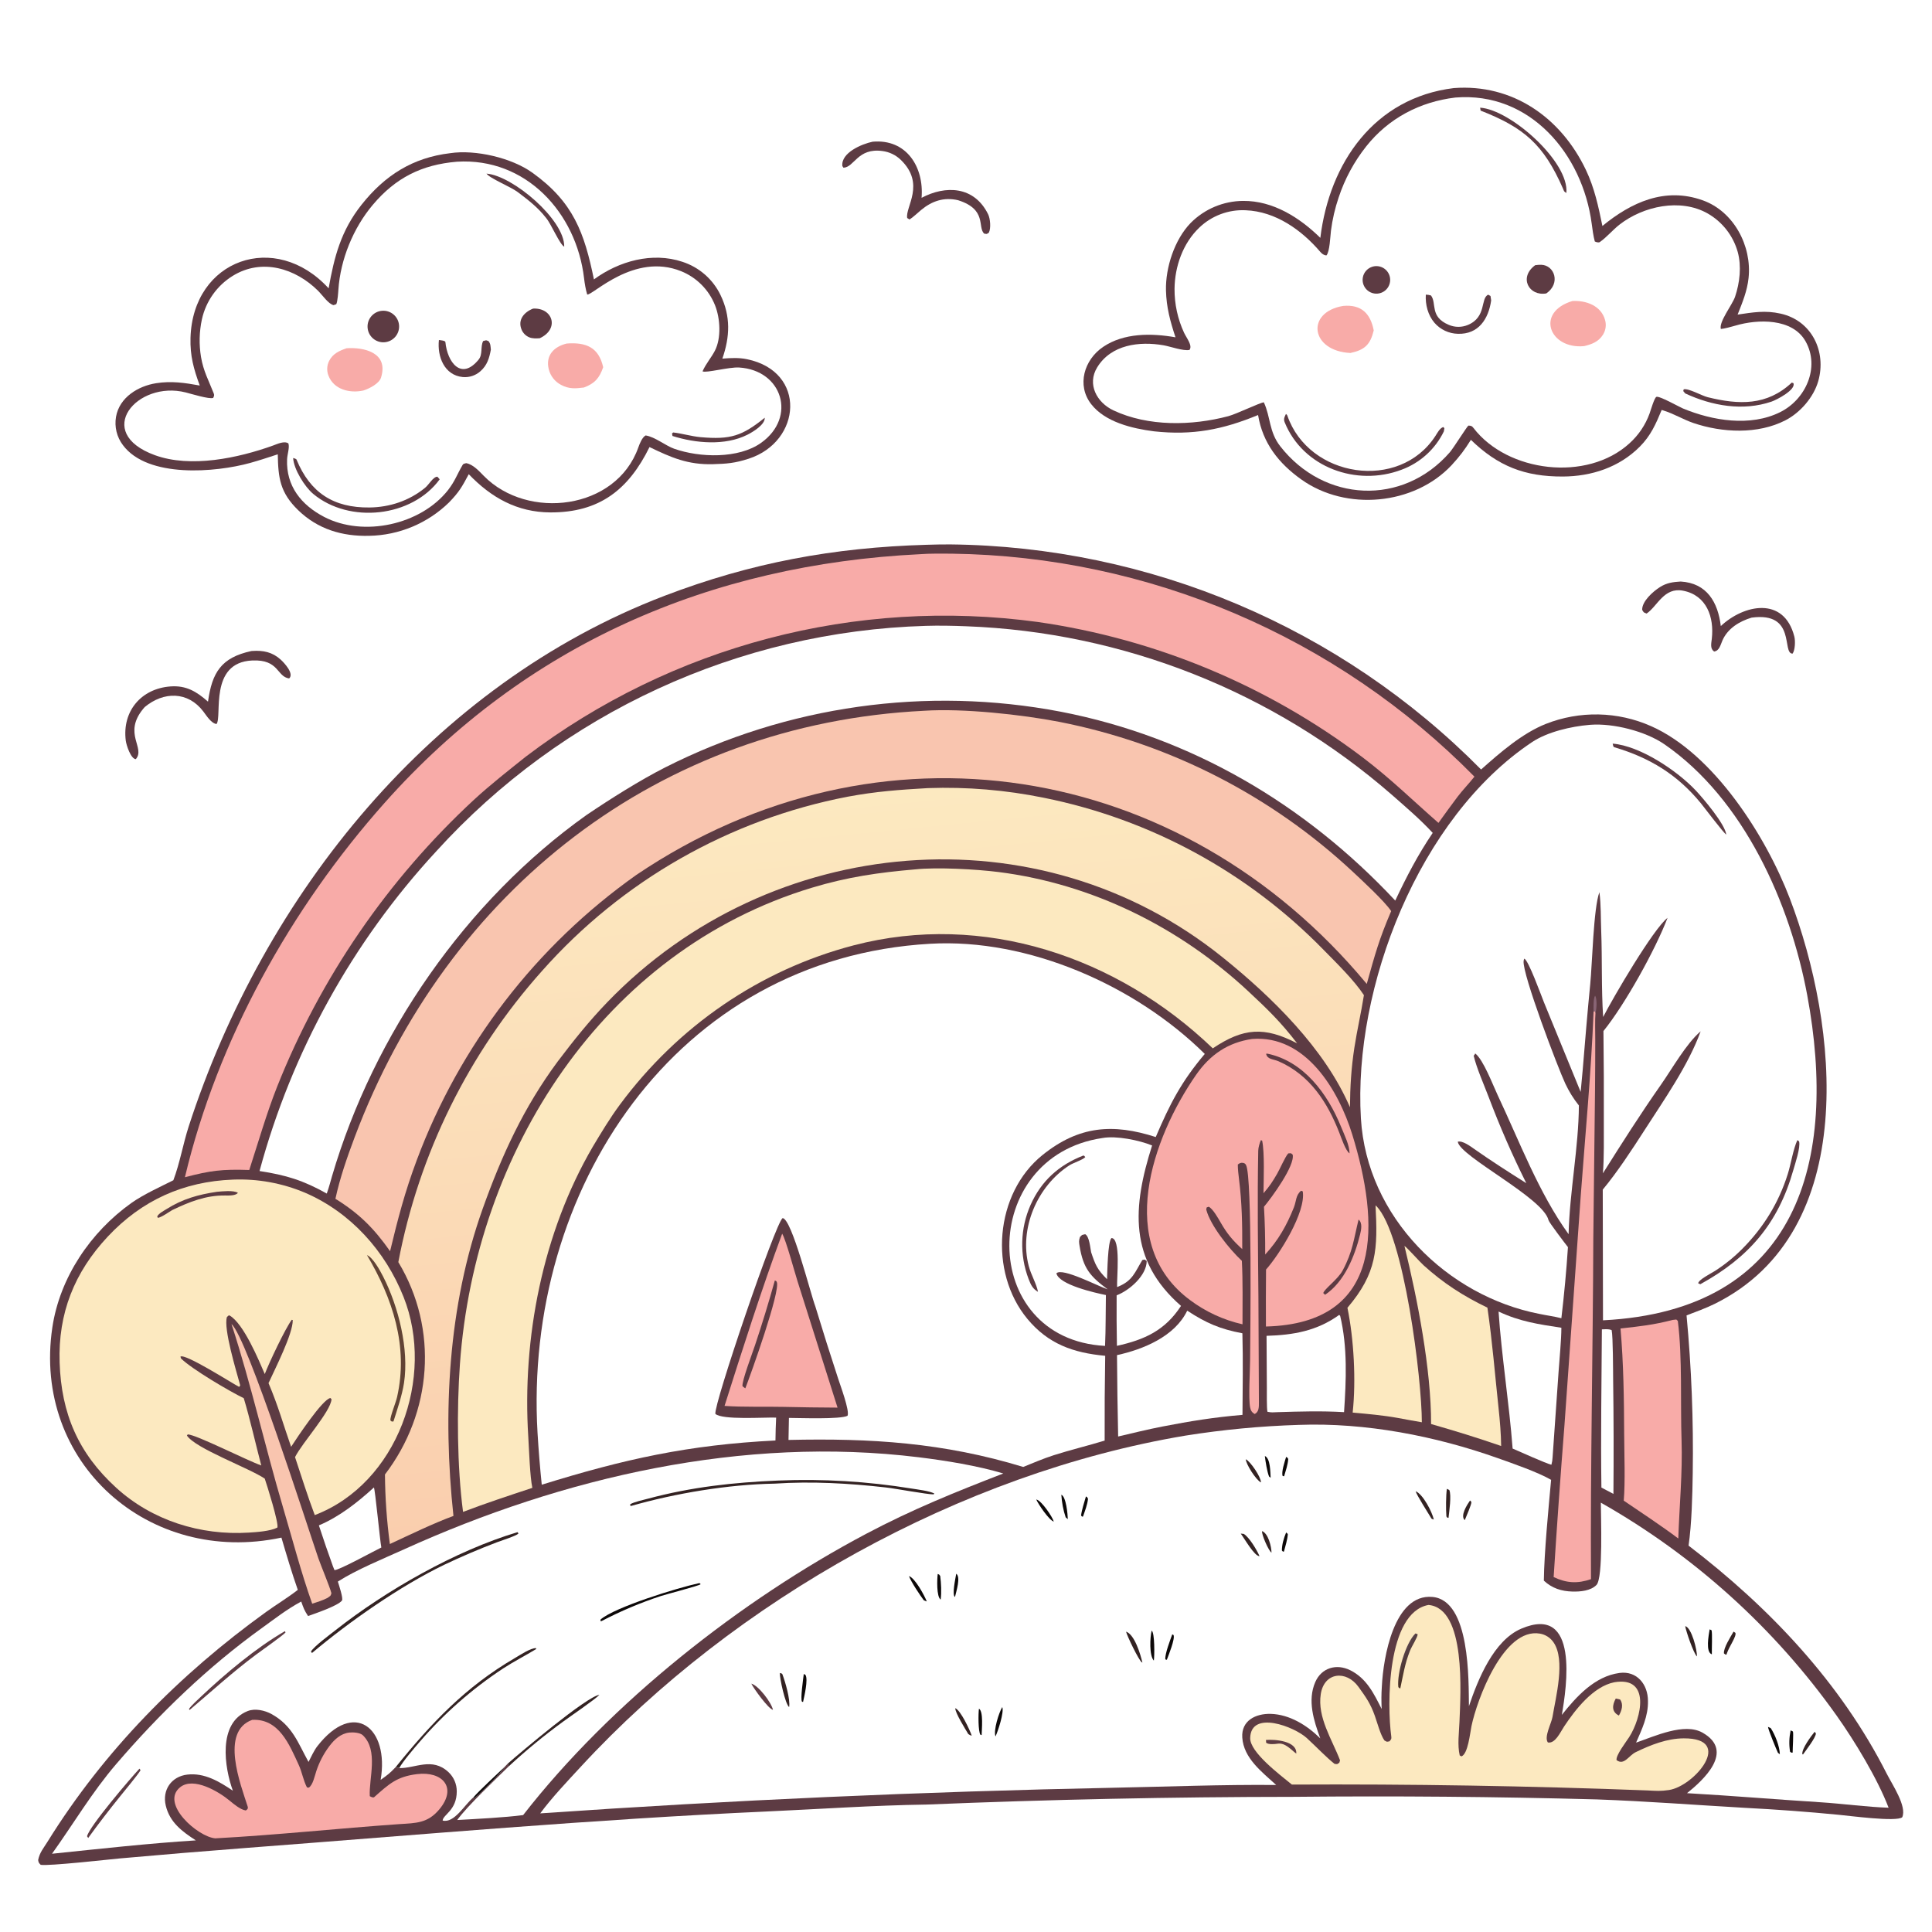 <svg version="1.1" xmlns="http://www.w3.org/2000/svg" style="display: block;" viewBox="0 0 2048 2048" width="1024" height="1024" preserveAspectRatio="none">
<defs>
	<linearGradient id="Gradient1" gradientUnits="userSpaceOnUse" x1="1497.39" y1="1763.34" x2="1485.15" y2="1756.41">
		<stop class="stop0" offset="0" stop-opacity="1" stop-color="rgb(72,48,36)"/>
		<stop class="stop1" offset="1" stop-opacity="1" stop-color="rgb(88,66,74)"/>
	</linearGradient>
	<linearGradient id="Gradient2" gradientUnits="userSpaceOnUse" x1="951.652" y1="1579.99" x2="879.106" y2="845.608">
		<stop class="stop0" offset="0" stop-opacity="1" stop-color="rgb(250,206,174)"/>
		<stop class="stop1" offset="1" stop-opacity="1" stop-color="rgb(252,233,192)"/>
	</linearGradient>
</defs>
<path transform="translate(0,0)" fill="rgb(255,255,255)" d="M 0 0 L 2048 0 L 2048 2048 L 0 2048 L 0 0 z"/>
<path transform="translate(0,0)" fill="rgb(93,59,67)" d="M 982.065 577.5 C 990.396 577.215 998.731 577.08 1007.07 577.096 C 1218.84 579.277 1421.18 665.039 1570.01 815.705 C 1589.89 797.99 1613.55 777.393 1638.44 767.454 C 1674.5 753.174 1714.8 754.006 1750.25 769.764 C 1816.6 799.111 1872.1 886.506 1897.3 952.478 C 1948.52 1086.54 1972.62 1305.25 1817.86 1382.04 C 1808.46 1386.7 1797.63 1390.6 1787.81 1394.37 C 1793.04 1449.92 1795.23 1505.71 1794.37 1561.5 C 1794.02 1585.23 1793.29 1615.36 1789.96 1638.43 C 1875.56 1703.88 1951.08 1783.53 2000.07 1880.3 C 2005.79 1891.6 2021.66 1914.97 2016.44 1926.36 C 2010.39 1931.54 1959.95 1924.74 1948.93 1923.73 C 1915.92 1920.53 1882.85 1918.08 1849.73 1916.38 C 1796.77 1913.37 1745.93 1909.36 1692.58 1907.45 C 1585.64 1904.56 1478.66 1903.65 1371.68 1904.72 C 1241.84 1904.81 1112 1907.54 982.268 1912.9 C 925.377 1913.73 869.36 1917.7 812.709 1920.25 C 628.866 1928.54 445.545 1944.86 262.056 1958.8 C 217.014 1962.24 171.995 1965.98 127.001 1970.01 C 113.516 1971.28 51.852 1978.2 43.137 1976.79 C 41.005 1974.52 40.988 1974.75 40.439 1971.73 C 42.004 1963.76 46.188 1959.06 50.297 1952.44 C 110.176 1855.92 190.379 1774.76 282.334 1708.55 C 293.145 1700.76 304.979 1693.68 315.688 1685.32 C 309.595 1668.04 303.444 1647.4 298.324 1629.93 C 157.941 1659.89 34.16 1550.54 55.473 1407.22 C 63.363 1354.17 96.034 1306.02 139.172 1275.29 C 151.727 1266.34 169.73 1258.17 183.761 1251.12 C 190.59 1233.18 194.105 1212.36 200.055 1194 C 279.9 947.709 458.47 725.554 704.442 631.564 C 796.365 596.439 883.514 580.384 982.065 577.5 z"/>
<path transform="translate(0,0)" fill="rgb(255,255,255)" d="M 1377.03 1510.44 C 1447.53 1507.84 1521.49 1522.2 1587.49 1545.62 C 1602.78 1551.04 1630.51 1560.64 1644.24 1568.69 C 1641.48 1598.76 1636.91 1645.93 1636.54 1675.54 C 1645.18 1683.61 1655.18 1686.82 1666.85 1687.11 C 1675.14 1687.33 1686.23 1686.41 1692.36 1680.09 C 1699.51 1672.73 1696.97 1607.99 1696.97 1592.89 C 1795.91 1648.93 1881.29 1726.07 1947.06 1818.84 C 1966.06 1845.64 1990.24 1885.46 2001.99 1916.26 C 1980.03 1915.6 1952.56 1911.92 1930.04 1910.49 C 1882.88 1907.49 1835.52 1903.52 1788.32 1900.84 C 1804.95 1887.48 1839.74 1856.36 1804.63 1836.63 C 1785.36 1825.81 1753.91 1840.54 1734.32 1847.25 C 1740.54 1833.02 1747.27 1819.06 1746.91 1803.08 C 1746.9 1785.69 1735.32 1770.87 1716.68 1773.4 C 1690.38 1776.97 1671.02 1798.49 1655.6 1817.85 C 1660.62 1788.8 1674.38 1700.08 1612.61 1726.45 C 1583.35 1738.94 1566.8 1779.93 1557.13 1808.62 C 1556.69 1782.14 1558.85 1696.2 1518.29 1692.8 C 1477.62 1689.39 1466.32 1757.17 1464.82 1787.62 C 1464.21 1796.67 1464.27 1802.48 1464.61 1811.59 C 1456.34 1795.21 1448.63 1779.15 1431.35 1770.54 C 1416.79 1763.28 1400.92 1767.85 1394.27 1783 C 1385.72 1802.52 1392.66 1824.06 1399.57 1842.78 C 1385.6 1828.94 1367.08 1817.35 1346.99 1816.77 C 1331.13 1816.38 1315.74 1823.83 1316.86 1841.79 C 1318.23 1863.76 1337.69 1878.3 1352.8 1892.15 C 1295.31 1891.63 1238.63 1893.92 1181.43 1895.06 C 978.311 1899.15 775.326 1908.22 572.655 1922.25 C 585.146 1905.35 601.703 1887.95 615.994 1872.47 C 778.96 1695.95 1018.73 1561.73 1256.5 1521.83 C 1296.39 1515.47 1336.65 1511.67 1377.03 1510.44 z"/>
<path transform="translate(0,0)" fill="rgb(51,34,34)" d="M 826.684 1773.42 C 827.829 1773.78 829.042 1773.89 829.376 1774.78 C 832.45 1783 837.946 1801.69 836.51 1809.57 C 832.344 1806.38 826.378 1778.72 826.684 1773.42 z"/>
<path transform="translate(0,0)" fill="rgb(93,59,67)" d="M 796.445 1784.73 C 804.037 1786.7 817.759 1804.78 819.381 1812.5 C 814.505 1811.58 798.639 1789.47 796.445 1784.73 z"/>
<path transform="translate(0,0)" fill="rgb(51,34,34)" d="M 1193.67 1729.61 C 1202.74 1732.65 1209 1753.65 1210.99 1762.41 C 1210.77 1762.31 1210.53 1762.24 1210.33 1762.11 C 1207.24 1760.13 1194.58 1733.86 1193.67 1729.61 z"/>
<path transform="translate(0,0)" fill="rgb(51,34,34)" d="M 1786.39 1723.74 C 1793.26 1725.5 1799.12 1749.31 1798.83 1755.9 C 1795.25 1752.7 1787.24 1729.2 1786.39 1723.74 z"/>
<path transform="translate(0,0)" fill="rgb(51,34,34)" d="M 1500.68 1580.77 C 1508.68 1584.26 1518 1602.58 1519.91 1610.74 C 1518.73 1610.57 1518.52 1610.3 1517.4 1609.74 C 1514.17 1604.24 1501.5 1584.64 1500.68 1580.77 z"/>
<path transform="translate(0,0)" fill="rgb(51,34,34)" d="M 1533.76 1578.2 L 1536.35 1579.53 C 1538.73 1585.33 1536.25 1602.02 1535.49 1608.99 C 1533.72 1608.68 1534.52 1609.1 1533.24 1607.48 C 1532.65 1600.39 1532.7 1585.15 1533.76 1578.2 z"/>
<path transform="translate(0,0)" fill="rgb(51,34,34)" d="M 1012.63 1810.72 C 1018.36 1813.13 1027.93 1833.52 1030.09 1839.93 C 1027.83 1839.19 1028.44 1839.43 1026.43 1838.17 C 1023.27 1832.83 1012.54 1815.86 1012.63 1810.72 z"/>
<path transform="translate(0,0)" fill="rgb(51,34,34)" d="M 1315.24 1625.67 L 1318.47 1626.02 C 1324.47 1629.75 1332.36 1643.16 1335.15 1649.56 C 1329.84 1649.86 1319.18 1630.96 1315.24 1625.67 z"/>
<path transform="translate(0,0)" fill="rgb(51,34,34)" d="M 1837.65 1729.58 L 1839.59 1730.87 C 1841.03 1734.45 1833.09 1745.15 1830.54 1752.69 L 1830.08 1754.08 C 1828.6 1753.8 1828.83 1753.67 1827.46 1752.7 C 1826.76 1747.02 1834.51 1735.11 1837.65 1729.58 z"/>
<path transform="translate(0,0)" fill="rgb(12,8,8)" d="M 963.561 1670.67 C 970.262 1673.18 979.706 1690.92 982.442 1697.6 C 981.478 1697.33 980.19 1696.71 979.228 1696.3 C 975.314 1691.15 965.618 1676.64 963.561 1670.67 z"/>
<path transform="translate(0,0)" fill="rgb(12,8,8)" d="M 1874.14 1830.58 L 1877.07 1831.9 C 1881.78 1839.11 1886.4 1850.9 1886.72 1859.57 L 1884.7 1858.05 C 1882.81 1854.07 1874.59 1834.06 1874.14 1830.58 z"/>
<path transform="translate(0,0)" fill="rgb(51,34,34)" d="M 1320.65 1546.85 C 1325.76 1549.57 1336.63 1565.57 1336.69 1571.41 C 1331.48 1569.07 1320.45 1551.6 1320.65 1546.85 z"/>
<path transform="translate(0,0)" fill="rgb(12,8,8)" d="M 1220.84 1728.49 C 1224.14 1730.98 1223.87 1755.17 1223.12 1760.32 C 1218.08 1754.92 1219.04 1735.21 1220.84 1728.49 z"/>
<path transform="translate(0,0)" fill="rgb(12,8,8)" d="M 852.048 1774.43 L 853.899 1775.58 C 856.812 1780.62 852.556 1798.24 851.275 1804.15 L 850.156 1803.85 C 848.23 1801.03 851.499 1779.33 852.048 1774.43 z"/>
<path transform="translate(0,0)" fill="rgb(12,8,8)" d="M 1062.45 1809.57 C 1064.57 1814.88 1057.8 1835.51 1055.26 1840.68 C 1052.87 1834.31 1058.96 1815.2 1062.45 1809.57 z"/>
<path transform="translate(0,0)" fill="rgb(51,34,34)" d="M 1923.62 1835.74 L 1924.92 1837.51 C 1924.84 1841.97 1914.43 1855.33 1911.18 1859.89 L 1910.49 1859.25 C 1910.19 1853.24 1919.69 1840.54 1923.62 1835.74 z"/>
<path transform="translate(0,0)" fill="rgb(12,8,8)" d="M 1242.64 1732.47 L 1244.01 1733.2 C 1245.76 1737.4 1238.88 1754.13 1236.87 1759.49 C 1236.33 1759.32 1235.78 1759.15 1235.24 1758.98 C 1234.91 1752.84 1240.36 1738.82 1242.64 1732.47 z"/>
<path transform="translate(0,0)" fill="rgb(12,8,8)" d="M 1812.29 1727.2 L 1814.29 1728.09 C 1815.29 1730.94 1814.47 1748.3 1814.62 1753.66 C 1807.76 1751.25 1811.26 1733.51 1812.29 1727.2 z"/>
<path transform="translate(0,0)" fill="rgb(12,8,8)" d="M 994.044 1668.44 C 996.045 1669.33 995.133 1668.66 996.659 1670.59 C 997.667 1678.14 998.157 1688.09 997.127 1695.65 C 992.621 1692.53 993.297 1673.76 994.044 1668.44 z"/>
<path transform="translate(0,0)" fill="rgb(12,8,8)" d="M 1098.47 1589.53 L 1098.92 1589.65 C 1104.12 1590.97 1115.59 1607.79 1117.06 1612.95 C 1111.97 1611.45 1100.59 1594.42 1098.47 1589.53 z"/>
<path transform="translate(0,0)" fill="rgb(12,8,8)" d="M 1037.74 1811.29 C 1042.66 1814.05 1040.69 1833.35 1040.57 1839.3 L 1039.3 1838.9 C 1036.83 1835.52 1036.99 1816.2 1037.74 1811.29 z"/>
<path transform="translate(0,0)" fill="rgb(51,34,34)" d="M 1337.86 1623.05 C 1344.35 1625.43 1347.85 1639.5 1347.84 1645.88 C 1344.67 1643.8 1337.13 1626.4 1337.86 1623.05 z"/>
<path transform="translate(0,0)" fill="rgb(12,8,8)" d="M 1125.04 1584.47 C 1130.12 1586.46 1131.82 1605.16 1131.93 1610.37 L 1129.66 1608.42 C 1127.01 1600.67 1125.62 1592.64 1125.04 1584.47 z"/>
<path transform="translate(0,0)" fill="rgb(12,8,8)" d="M 1898.13 1834.26 L 1900.57 1835.44 C 1901.34 1837.04 1900.25 1853.76 1900.28 1857.81 C 1898.38 1857.9 1899.31 1858.12 1897.55 1856.94 C 1896.29 1849.07 1896.58 1842.04 1898.13 1834.26 z"/>
<path transform="translate(0,0)" fill="rgb(51,34,34)" d="M 1558.3 1590.58 L 1559.73 1592.12 C 1560.02 1594.74 1554.16 1607.66 1552.7 1611.46 C 1547.61 1606.75 1555.21 1595.03 1558.3 1590.58 z"/>
<path transform="translate(0,0)" fill="rgb(12,8,8)" d="M 1013.65 1668.22 C 1018.65 1671.76 1013.65 1686.91 1012.32 1692.84 C 1008.85 1690.98 1012.98 1672.41 1013.65 1668.22 z"/>
<path transform="translate(0,0)" fill="rgb(12,8,8)" d="M 1340.8 1543.42 C 1346.77 1546.04 1346.52 1560.3 1346.93 1566.5 L 1345.24 1565.15 C 1343.24 1560.22 1341.36 1548.89 1340.8 1543.42 z"/>
<path transform="translate(0,0)" fill="rgb(12,8,8)" d="M 1363.34 1544.4 C 1365.12 1545.34 1364.33 1544.66 1365.57 1546.57 C 1365.18 1552.64 1362.95 1558.97 1361.22 1564.89 L 1359.7 1564.63 C 1357.97 1560.72 1362.01 1548.83 1363.34 1544.4 z"/>
<path transform="translate(0,0)" fill="rgb(12,8,8)" d="M 1151.15 1586.27 C 1152.98 1587.52 1152.23 1586.7 1153.33 1588.78 C 1152.7 1595.08 1150.09 1601.57 1148.02 1607.62 L 1146.98 1607.63 L 1145.99 1606.52 C 1146.57 1601.08 1149.54 1591.84 1151.15 1586.27 z"/>
<path transform="translate(0,0)" fill="rgb(12,8,8)" d="M 1363.36 1624.47 L 1365.14 1626.11 C 1364.91 1631.41 1362.48 1639.28 1361.04 1644.7 L 1359.93 1644.74 L 1358.85 1643.54 C 1358.86 1637.15 1360.94 1630.34 1363.36 1624.47 z"/>
<path transform="translate(0,0)" fill="rgb(255,255,255)" d="M 986.014 1000.43 C 1090.1 994.395 1203.85 1044.73 1277.11 1117.2 C 1252.06 1146.86 1240.2 1170.09 1225.14 1205.31 C 1179.87 1190.74 1143.75 1193.32 1105.17 1224.31 C 1054.46 1265.05 1047.89 1348.37 1089.04 1398.04 C 1111.1 1424.67 1137.61 1434.06 1171.56 1437.21 C 1171.05 1467.16 1170.86 1497.13 1170.98 1527.09 C 1153.18 1532.53 1134.75 1536.92 1116.98 1542.6 C 1105.93 1546.13 1095.42 1550.71 1084.65 1555.02 C 1000.24 1529.28 923.239 1524.39 835.852 1526.4 L 836.294 1503.05 C 848.345 1503.11 890.659 1504.7 898.413 1500.8 C 900.911 1495.61 890.704 1468.4 888.507 1461.5 C 880.154 1436.06 872.088 1410.53 864.31 1384.91 C 859.276 1371.75 839.414 1292.16 829.612 1291.21 C 821.984 1296.3 756.243 1489.58 758.333 1498.81 C 766.088 1505.4 809.019 1502.3 822.734 1502.72 C 822.268 1510.73 822.187 1518.93 822.017 1526.97 C 729.941 1531.58 662.206 1546.57 574.277 1573.85 C 572.407 1555.57 570.917 1537.24 569.808 1518.89 C 554.833 1262.33 715.647 1015.86 986.014 1000.43 z"/>
<path transform="translate(0,0)" fill="rgb(255,255,255)" d="M 1684.56 768.423 L 1686.22 768.286 C 1710.28 766.532 1744.32 775.181 1764.15 788.838 C 1849.05 847.285 1897.76 958.349 1915.73 1054.9 C 1948.42 1230.56 1906.44 1389.12 1699.24 1399.59 L 1698.99 1261.05 C 1714.26 1242.7 1730.05 1218.62 1743.07 1198.34 C 1763.81 1166.02 1789.61 1129.51 1802.77 1093.23 C 1787.45 1106.23 1772.41 1133.15 1760.56 1150.02 C 1739.1 1180.58 1719.05 1212.18 1699.14 1243.78 C 1700.48 1228.03 1700.08 1205.63 1700.12 1189.43 C 1700.24 1157.28 1700.11 1125.12 1699.72 1092.97 C 1722.69 1064.52 1754.54 1007.19 1767.68 972.954 C 1752.56 984.62 1709.83 1057.64 1699.41 1078.05 C 1697.4 1048.31 1698.49 1016.41 1697.33 986.395 C 1696.79 972.428 1697.24 959.742 1695.44 945.716 C 1689.1 962.944 1687.88 1021.47 1685.69 1043.47 C 1682.82 1072.29 1680.12 1105.03 1677.72 1134.24 C 1677.07 1141.99 1676.35 1149.73 1675.56 1157.46 L 1636.65 1062.48 C 1633.67 1055.13 1620.11 1017.52 1615.8 1016.22 C 1615.35 1017.32 1615.24 1017.42 1615.09 1018.79 C 1613.56 1032.41 1651.76 1132.75 1659.3 1148.71 C 1663.29 1157.15 1667.86 1164.55 1673.68 1171.85 C 1673.48 1215.78 1663.8 1263.81 1662.78 1308.31 C 1631.25 1264.8 1610.45 1209.35 1587.65 1161.03 C 1582.4 1149.9 1572.52 1123.56 1563.85 1116.73 L 1562.08 1118.2 L 1562.03 1118.11 L 1563.93 1116.89 L 1562.18 1119.14 C 1565.29 1132.35 1572.94 1149.45 1577.84 1162.37 C 1589.96 1194.36 1602.68 1223.59 1617.93 1254.21 C 1599.3 1242.48 1580.84 1230.67 1562.83 1218.01 C 1558.63 1215.06 1550.28 1208.84 1545.3 1210.26 C 1547.28 1225.81 1635.98 1269.67 1641.52 1293.5 C 1642.04 1295.77 1659.18 1318.35 1662.09 1322.01 C 1660.42 1347.19 1658.1 1372.32 1655.12 1397.37 C 1647.63 1395.44 1639.31 1394.39 1631.69 1392.76 C 1534.41 1373.76 1448.9 1290.58 1442.61 1185.51 C 1434.31 1046.65 1504.13 866.604 1623.97 786.713 C 1640.51 775.683 1665.68 770.045 1684.56 768.423 z"/>
<path transform="translate(0,0)" fill="rgb(93,59,67)" d="M 1905.29 1208.52 L 1907.11 1209.96 C 1908.81 1216.2 1902.9 1233.6 1901.02 1240.22 C 1884.85 1297.29 1853.63 1333.09 1802.43 1361.33 L 1800.12 1360.33 C 1800.9 1356.25 1813.56 1350.03 1818 1347.2 C 1828.56 1340.41 1838.35 1332.48 1847.17 1323.55 C 1869.52 1301 1885.52 1274.9 1895.09 1244.6 C 1898.51 1233.76 1900.75 1218.45 1905.29 1208.52 z"/>
<path transform="translate(0,0)" fill="rgb(93,59,67)" d="M 1709.5 788.27 C 1738.68 790.658 1777.85 816.965 1797.59 837.947 C 1805.34 846.177 1828.57 873.455 1829.9 884.646 C 1827.65 883.837 1806.37 855.603 1803.04 851.54 C 1778.11 821.108 1748.84 803.229 1711.37 792.148 C 1709.86 791.702 1709.94 789.889 1709.5 788.27 z"/>
<path transform="translate(0,0)" fill="rgb(255,255,255)" d="M 358.146 1676.53 C 377.747 1663.94 406.367 1652.3 428.03 1642.48 C 597.29 1565.72 787.673 1521.9 973.79 1544.75 C 1002.44 1548.27 1035.89 1553.66 1063.54 1561.94 C 1011.94 1581.93 967.116 1600 918.174 1625.9 C 784.966 1696.41 647.363 1804.83 554.55 1924.06 C 535.428 1926.62 504.443 1928.18 484.664 1929.29 C 495.356 1914.42 525.391 1886.14 539.368 1872.31 L 538.143 1869.62 L 534.587 1873.34 C 533.46 1876.96 505.791 1904.76 502.656 1906.16 L 501.771 1905.39 C 492.451 1912.96 481.641 1932.98 469.215 1929.85 C 469.62 1923.59 484.204 1919.07 484.189 1898.95 C 484.233 1891.17 481.009 1883.72 475.301 1878.42 C 457.912 1862.37 440.145 1874.65 423.2 1874.25 L 419.556 1873.1 C 413.245 1879.73 410.904 1881.48 403.505 1886.74 C 412.839 1831.75 375.379 1800.95 336.384 1851.06 C 332.929 1855.49 329.67 1862.63 327.051 1867.72 C 315.926 1847.71 310.141 1829.26 287.683 1816.87 C 280.613 1813.05 270.396 1810.71 262.59 1813.78 C 230.483 1826.41 237.98 1873.92 246.842 1898.21 C 232.517 1888.54 216.699 1879.02 198.571 1881.14 C 181.71 1883.11 171.754 1897.42 175.723 1914.02 C 179.979 1931.82 193.113 1941.51 207.577 1950.88 C 158.059 1954 104.65 1959.92 55.139 1965.05 C 77.868 1933.31 97.516 1899.86 123.294 1869.85 C 169.149 1816.46 220.156 1767.16 277.35 1725.98 C 291.617 1715.7 303.751 1706.09 319.315 1697.69 C 321.805 1704.72 322.443 1706.78 326.549 1713.07 C 333.601 1710.55 358.105 1702.32 362.476 1696.68 C 364.123 1694.56 359.27 1680.25 358.146 1676.53 z"/>
<path transform="translate(0,0)" fill="rgb(51,34,34)" d="M 419.556 1873.1 C 457.034 1826.65 493.631 1787.95 545.867 1757.57 C 550.793 1754.7 562.851 1746.61 568.339 1747.11 L 568.279 1748.11 C 556.974 1754.97 544.215 1761.53 533.412 1768.59 C 500.416 1790.31 470.604 1816.52 444.835 1846.46 C 439.265 1852.87 426.92 1867.3 423.2 1874.25 L 419.556 1873.1 z"/>
<path transform="translate(0,0)" fill="rgb(51,34,34)" d="M 538.143 1869.62 C 550.403 1858.69 622.096 1798.11 635.4 1796.58 C 631.125 1801.29 604.574 1819.32 596.826 1825.06 C 576.778 1839.69 557.593 1855.46 539.368 1872.31 L 538.143 1869.62 z"/>
<path transform="translate(0,0)" fill="rgb(12,8,8)" d="M 534.587 1873.34 C 533.46 1876.96 505.791 1904.76 502.656 1906.16 L 501.771 1905.39 C 506.556 1899.44 528.214 1879.39 534.587 1873.34 z"/>
<path transform="translate(0,0)" fill="rgb(51,34,34)" d="M 824.957 1569.44 C 872.249 1567.46 919.619 1570.31 966.335 1577.92 C 972.684 1578.96 985.062 1580.37 990.421 1583.18 L 989.623 1584.1 C 982.996 1584.2 949.309 1577.92 938.804 1576.74 C 899.693 1572.32 860.606 1570.11 821.247 1572.71 C 771.904 1573.56 716.058 1582.91 668.791 1596.42 L 668.084 1595.99 L 668.074 1594.58 C 671.79 1592.18 682.403 1589.86 687.094 1588.6 C 732.893 1576.3 777.761 1571.36 824.957 1569.44 z"/>
<path transform="translate(0,0)" fill="rgb(51,34,34)" d="M 548.595 1624.16 C 549.073 1624.52 549.259 1625.16 549.558 1625.67 C 546.998 1628.17 531.518 1633.1 526.713 1634.9 C 507.733 1642.1 489.055 1650.08 470.725 1658.8 C 424.262 1681.24 370.225 1718.99 330.721 1752.25 L 329.633 1750.68 C 333.145 1744.98 349.221 1733.15 355.412 1728.27 C 409.108 1685.95 482.806 1643.8 548.595 1624.16 z"/>
<path transform="translate(0,0)" fill="rgb(93,59,67)" d="M 301.993 1729.12 L 302.694 1730.41 C 301.286 1732.68 275.591 1750.86 271.201 1754.13 C 246.473 1772.56 224.363 1792.87 200.974 1812.66 L 200.322 1811.62 C 202.403 1808.26 209.909 1801.48 213.29 1798.28 C 238.837 1774.15 271.503 1746.7 301.993 1729.12 z"/>
<path transform="translate(0,0)" fill="rgb(93,59,67)" d="M 147.839 1874.84 L 148.992 1876.49 C 147.054 1880.24 131.1 1899.51 127.633 1903.83 C 115.856 1918.35 104.471 1933.18 93.493 1948.32 L 92.277 1946.53 C 94.743 1935.9 138.584 1884.75 147.839 1874.84 z"/>
<path transform="translate(0,0)" fill="rgb(12,8,8)" d="M 740.781 1678.28 L 741.849 1678.32 L 742.707 1679.34 C 741.31 1680.91 706.559 1689.89 700.699 1691.8 C 678.963 1698.93 657.851 1707.85 637.581 1718.45 L 636.437 1718.36 L 636.64 1716.74 C 651.544 1703.68 718.67 1683.01 740.781 1678.28 z"/>
<path transform="translate(0,0)" fill="rgb(255,255,255)" d="M 981.421 663.44 C 995.034 662.997 1010.71 663.308 1024.28 663.868 C 1190.64 670.076 1349.85 733.112 1475.37 842.469 C 1490.12 855.46 1505.42 868.46 1518.74 882.897 C 1502.83 906.412 1491.12 929.101 1479.02 954.65 C 1383.47 852.446 1262.48 781.158 1124.46 754.445 C 982.023 727.229 834.577 747.981 705.181 813.457 C 677.948 827.291 646.832 846.977 621.61 864.039 C 493.908 954.893 396.163 1096.37 352.012 1246.61 C 350.265 1252.55 348.775 1258.55 346.671 1264.38 L 346.365 1265.21 C 321.414 1251.19 303.211 1245.65 275.119 1241.34 C 309.286 1114.91 373.553 998.629 462.429 902.434 C 595.764 755.557 783.136 669.273 981.421 663.44 z"/>
<path transform="translate(0,0)" fill="url(#Gradient2)" d="M 983.736 835.422 C 1025.02 833.988 1066.34 837.449 1106.81 845.732 C 1219.59 868.463 1322.88 924.675 1403.21 1007.03 C 1416.94 1021.02 1435.33 1038.94 1445.81 1054.89 C 1442.92 1073.32 1438.53 1092.08 1435.68 1110.67 C 1432.36 1132.29 1431.19 1151.97 1431.01 1173.75 C 1404.23 1111.4 1347.93 1056.6 1296.16 1014.91 C 1100.77 857.593 816.622 883.242 644.067 1062.06 C 624.576 1082.25 608.332 1102.6 591.181 1125.24 C 555.199 1173.84 532.015 1224.32 511.722 1281.17 C 474.918 1384.27 469.015 1498.57 480.677 1606.95 C 459.791 1614.59 433.85 1627.18 413.279 1636.74 C 409.997 1612.3 408.258 1587.68 408.071 1563.01 C 458.134 1497.5 465.126 1408.99 422.249 1337.89 C 444.064 1223.03 496.764 1116.28 574.685 1029.11 C 659.323 933.578 773.162 868.692 898.493 844.549 C 928.471 838.959 953.463 837.136 983.736 835.422 z"/>
<path transform="translate(0,0)" fill="rgb(248,171,168)" d="M 975.721 587.437 C 985.031 586.671 999.504 586.871 1008.83 586.911 C 1217.45 589.694 1416.56 674.624 1562.96 823.274 C 1557.41 830.357 1550.61 837.321 1545.08 844.582 C 1538.17 853.652 1531.53 863.068 1524.82 872.302 C 1496.75 847.764 1474.89 825.99 1444.38 802.786 C 1343.56 726.644 1225.1 677.287 1100.04 659.321 C 907.477 633.13 712.384 684.41 557.585 801.907 C 538.913 816.818 519.873 831.714 502.306 847.891 C 410.981 932.447 339.72 1036.35 293.737 1152.01 C 282.478 1180.51 273.752 1210.97 264.241 1240.24 C 235.243 1239.28 223.27 1240.81 196.017 1247.92 C 230.627 1102.12 308.263 962.902 407.611 851.182 C 557.203 682.961 752.656 598.36 975.721 587.437 z"/>
<path transform="translate(0,0)" fill="rgb(252,233,192)" d="M 246.815 1250.44 C 273.07 1249.37 299.237 1254.13 323.435 1264.37 C 371.821 1285.22 408.457 1326.23 427.781 1374.78 C 461.606 1459.77 421.35 1572.58 333.662 1606.06 C 326.137 1586.2 319.483 1564.86 312.741 1544.61 C 320.469 1529.21 350.517 1496.35 351.429 1483.24 L 350.238 1481.95 C 341.762 1483.35 314.627 1524.35 308.589 1533.68 C 300.085 1509.5 295.025 1490.59 284.643 1466.17 C 291.389 1451.33 310.583 1413.9 310.334 1399.35 L 309.29 1399.01 C 302.232 1408.54 285.192 1444.68 280.665 1456.56 C 274.5 1442.3 258.365 1403.06 243.41 1394.51 C 242.387 1393.93 241.468 1395.3 240.539 1396.14 C 236.71 1408.34 250.554 1453.59 254.638 1468.56 L 253.52 1470.18 C 245.084 1465.77 196.71 1434.72 191.292 1438.02 L 191.812 1439.96 C 203.157 1451.22 243.417 1474.91 258.402 1482.15 C 264.897 1503.55 271.08 1531.08 276.957 1553.44 C 262.132 1548.28 208.023 1520.78 199.04 1520.52 L 198.144 1521.7 C 206.888 1535.34 263.657 1555.95 280.635 1567.39 C 282.931 1574 295.866 1615.21 293.998 1619.31 C 286.382 1623.21 272.104 1624.09 263.582 1624.63 C 212.571 1627.84 161.259 1611.8 123.217 1577.11 C 83.025 1540.47 64.985 1498.51 63.201 1444.29 C 61.49 1392.28 78.785 1348.72 114.263 1310.82 C 150.27 1272.37 194.449 1252.46 246.815 1250.44 z"/>
<path transform="translate(0,0)" fill="rgb(97,67,53)" d="M 388.987 1330.46 C 395.464 1333.07 403.029 1347.1 406.183 1353.29 C 422.48 1385.28 433.7 1430.21 428.262 1466.03 C 426.313 1478.86 421.048 1494.3 417.101 1506.77 C 414.635 1506.9 415.746 1507.25 413.787 1505.66 C 413.584 1501.21 419.493 1487.18 420.906 1480.98 C 433.165 1427.1 416.045 1375.99 388.987 1330.46 z"/>
<path transform="translate(0,0)" fill="rgb(93,59,67)" d="M 229.982 1263.35 C 235.796 1262.88 247.223 1261.51 252.169 1264.41 C 250.068 1267.57 242.578 1267.33 238.525 1267.27 C 218.287 1267.01 200.68 1274.03 182.553 1282.74 C 178.389 1285.17 171.259 1290.41 167.33 1290.98 L 166.635 1289.53 C 168.358 1286.16 173.286 1283.73 176.495 1281.7 C 193.417 1270.97 210.356 1266.24 229.982 1263.35 z"/>
<path transform="translate(0,0)" fill="rgb(249,197,175)" d="M 979.703 753.439 C 1020.65 750.687 1083.3 757.473 1123.19 765.259 C 1239.72 788.168 1347.5 843.279 1434.29 924.339 C 1444.18 933.619 1467.55 955.142 1474.71 965.793 C 1461.8 995.895 1457.64 1011.49 1448.82 1042.99 C 1251.9 805.965 931.459 753.942 674.509 927.479 C 568.305 1002.66 487.189 1108.07 441.714 1229.99 C 429.279 1263.18 421.667 1292.24 413.501 1326.32 C 396.445 1302.16 380.985 1286.53 355.562 1270.77 C 360.3 1248.76 368.035 1226.54 375.953 1205.48 C 474.413 943.589 698.663 767.297 979.703 753.439 z"/>
<path transform="translate(0,0)" fill="rgb(252,233,192)" d="M 970.212 921.575 C 993.395 919.094 1035.2 921.443 1058.35 924.367 C 1157.68 936.912 1250.29 982.837 1323.31 1050.87 C 1343.68 1069.85 1357.94 1083.65 1375.02 1106 C 1340.36 1087.89 1317.83 1089.59 1285.6 1111.31 C 1184.5 1014.22 1042.34 966.126 904.779 1002.14 C 805.126 1028.22 718.583 1088.09 657.285 1170.74 C 646.623 1185.12 637.513 1200.33 628.353 1215.62 C 575.1 1306.86 553.38 1418.64 560.009 1523.29 C 560.878 1537 561.735 1565.19 564.314 1577.18 C 539.352 1585.47 515.443 1593.29 490.85 1602.67 C 484.523 1554.6 484.131 1493.94 487.545 1445.95 C 503.492 1221.81 638.812 1008 860.709 941.001 C 898.223 929.674 931.298 924.889 970.212 921.575 z"/>
<path transform="translate(0,0)" fill="rgb(248,171,168)" d="M 1327.31 1101.34 C 1384.04 1096.89 1418.9 1155.44 1433.5 1202.78 C 1462.03 1295.31 1468.51 1402.97 1341.93 1406.16 C 1341.82 1386.03 1341.87 1365.9 1342.05 1345.77 C 1356.06 1330.1 1384.54 1284.91 1380.97 1262.92 L 1379.25 1262.19 C 1373.38 1267.04 1374.26 1273.16 1371.56 1279.94 C 1364 1298.93 1355 1314.81 1341.15 1329.84 C 1341.26 1312.96 1340.83 1296.08 1339.87 1279.22 C 1347.82 1269.75 1372.87 1235.65 1370.29 1223.96 C 1367.81 1221.94 1369.26 1222.53 1365.61 1222.64 C 1362.48 1225.84 1356.82 1239.1 1353.75 1244.35 C 1348.61 1253.17 1346.03 1257.1 1339.35 1264.9 C 1339.49 1250.67 1340.68 1221.9 1337.93 1209.17 L 1336.61 1208.57 C 1335.24 1211.58 1333.84 1216.5 1333.78 1219.82 C 1332.78 1271.45 1333.51 1322.86 1333.97 1374.5 C 1334.16 1411.92 1334.37 1449.36 1334.49 1486.78 C 1334.51 1491.42 1334.6 1496.67 1330.05 1498.91 C 1327.03 1497.22 1325.81 1495.22 1325.16 1491.8 C 1323.3 1481.97 1325.08 1453.22 1325.15 1442 C 1325.32 1416.92 1327.55 1247.97 1320.91 1235.13 C 1320.14 1233.63 1319.49 1233.12 1317.8 1232.73 C 1315.51 1232.21 1313.8 1233.09 1312.13 1234.46 C 1312.12 1239.32 1312.77 1244.9 1313.38 1249.77 C 1316.56 1274.77 1316.95 1298.93 1316.83 1324.12 C 1306.71 1314.89 1300.87 1307.96 1294 1296.03 C 1291.3 1291.34 1285.69 1281.33 1281.28 1279.18 L 1279.1 1279.98 L 1278.66 1282.15 C 1283 1299.03 1303.33 1324.37 1316.41 1336.5 C 1317.57 1357.87 1317.09 1382.22 1317.11 1403.81 C 1297 1399.27 1278.08 1390.54 1261.58 1378.2 C 1181.74 1319.13 1221.29 1206.48 1267.92 1139.34 C 1282.73 1118.02 1301.65 1105.09 1327.31 1101.34 z"/>
<path transform="translate(0,0)" fill="rgb(93,59,67)" d="M 1342.12 1117.02 C 1342.61 1116.99 1343.1 1116.96 1343.59 1116.93 C 1382.06 1125.04 1407.18 1159.38 1421.27 1193.7 C 1425.61 1204.27 1430.43 1213.78 1430.6 1222.6 C 1426.58 1220.24 1421.82 1206.15 1419.84 1201.05 C 1407.18 1168.43 1388.48 1139.48 1355.35 1125.02 C 1349.76 1122.57 1343.38 1123.22 1342.12 1117.02 z"/>
<path transform="translate(0,0)" fill="rgb(93,59,67)" d="M 1440.14 1292.78 C 1444.43 1296.29 1442.99 1303.53 1441.76 1308.51 C 1436.04 1331.69 1425.24 1358.72 1404.64 1372.52 L 1402.74 1370.77 C 1403.59 1366.47 1418.17 1356.3 1423.31 1346.69 C 1434.02 1326.63 1435.01 1313.66 1440.14 1292.78 z"/>
<path transform="translate(0,0)" fill="rgb(252,233,192)" d="M 1514.24 1701.31 C 1554.44 1704.82 1548.21 1795.57 1547.11 1824.95 C 1546.68 1836.31 1544.76 1849.88 1547.36 1860.82 L 1549.18 1861.85 C 1556.18 1859.19 1558.23 1837.47 1559.85 1829.65 C 1565.59 1802.03 1593.69 1725.03 1632.39 1731.7 C 1638.32 1732.71 1643.57 1736.12 1646.92 1741.12 C 1659.66 1759.84 1649.13 1799.08 1645.72 1819.95 C 1644.59 1826.84 1636.48 1841.33 1640.82 1847.08 C 1648.64 1848.56 1654.01 1836.16 1658.02 1830.13 C 1669.86 1812.33 1688.76 1787.75 1711.19 1783.27 C 1750.28 1776.6 1739.91 1821.27 1727.04 1841.33 C 1723.65 1846.63 1712.75 1860.61 1713.61 1865.78 C 1721.66 1871.88 1726.53 1860.91 1733.99 1857.33 C 1749.76 1849.66 1767.13 1842.8 1784.87 1842.72 C 1839.02 1842.5 1796.05 1893.47 1769.22 1897.49 C 1760.18 1898.85 1755.59 1898.44 1746.75 1897.95 C 1621.05 1893.14 1495.25 1891.06 1369.46 1891.72 C 1356.44 1881.07 1324.87 1857.39 1325.25 1842.36 C 1326.01 1812.45 1372.16 1830.39 1385.3 1842.45 C 1395.68 1851.98 1406.04 1862.97 1414.7 1869.79 C 1418.36 1870.07 1416.75 1870.5 1419.75 1868.52 C 1420 1867.69 1420.25 1866.85 1420.5 1866.01 C 1412.11 1844 1396.21 1820.44 1400.09 1795.71 C 1403.72 1772.53 1427.09 1770.16 1440.07 1788.18 C 1447.93 1799.1 1452.72 1805.73 1457.34 1818.74 C 1460.02 1826.24 1463.31 1839.02 1467.56 1844.96 C 1470.96 1846.7 1469.24 1846.46 1472.89 1845.88 C 1474.47 1843.96 1475.21 1843.57 1474.83 1840.82 C 1470.19 1807.45 1469.99 1709.5 1514.24 1701.31 z"/>
<path transform="translate(0,0)" fill="url(#Gradient1)" d="M 1500.45 1731.5 L 1502.78 1732.35 C 1502.76 1735.54 1496.75 1744.57 1494.59 1750 C 1489.09 1763.83 1487.43 1775.57 1484.35 1789.87 C 1483.47 1789.58 1483.09 1789.09 1482.3 1788.43 C 1480.58 1774.12 1489.99 1741.56 1500.45 1731.5 z"/>
<path transform="translate(0,0)" fill="rgb(93,59,67)" d="M 1341.97 1844.43 C 1351.34 1843.63 1375.16 1845.4 1374.09 1858.92 C 1368.58 1854.83 1362.41 1847.18 1354.43 1848.38 C 1351.11 1848.88 1344.72 1849.47 1342.18 1847.38 L 1341.97 1844.43 z"/>
<path transform="translate(0,0)" fill="rgb(93,59,67)" d="M 1712.79 1800.52 C 1714.35 1800.77 1715.77 1801.13 1717.31 1801.49 C 1721.22 1806.68 1719.1 1813.43 1716.09 1818.55 C 1707.94 1814.48 1709.11 1807.28 1712.79 1800.52 z"/>
<path transform="translate(0,0)" fill="rgb(255,255,255)" d="M 1168.68 1206.35 C 1183.37 1203.69 1207.51 1208.66 1221.28 1214.24 C 1200.62 1279.09 1195.94 1335.47 1251.92 1384.31 C 1234.99 1410.35 1213.32 1420.15 1183.98 1426.65 C 1183.65 1408.81 1183.55 1390.96 1183.68 1373.11 C 1197.22 1367.96 1215.52 1352.08 1215.57 1336.64 L 1213.28 1335.16 C 1212.49 1335.34 1211.7 1335.52 1210.91 1335.7 C 1202.99 1348.73 1200.67 1357.54 1185.54 1363.79 L 1184.18 1364.34 C 1183.64 1354.69 1188.41 1312.39 1178.19 1312.39 C 1174.21 1316.23 1173.83 1349.02 1173.51 1356.02 C 1163.22 1345.9 1161.07 1340.74 1156.64 1327.4 C 1155.67 1322.38 1154.71 1310.63 1150.36 1308.31 C 1146.07 1309.39 1147.82 1308.35 1144.79 1311.31 C 1143.48 1315.25 1143.74 1316.85 1144.41 1320.94 C 1148.31 1344.78 1155.9 1353.22 1174.18 1366.75 C 1164.29 1363.64 1126 1343.34 1119.83 1349.76 C 1122.5 1361.95 1161.21 1370.54 1172.29 1372.81 C 1171.96 1390.81 1172.21 1408.71 1171.4 1426.71 C 1036.33 1419.47 1036.86 1225.68 1168.68 1206.35 z"/>
<path transform="translate(0,0)" fill="rgb(93,59,67)" d="M 1148.35 1224.92 C 1149.74 1225.33 1148.94 1224.95 1150.43 1226.58 C 1148.19 1229.38 1137.72 1232.62 1133.45 1235.39 C 1099.41 1257.49 1080.15 1302.41 1090.52 1342.08 C 1092.96 1351.43 1098.64 1360.63 1100.33 1369.41 C 1094.57 1366 1092.89 1362.29 1090.34 1355.77 C 1080.67 1330.38 1081.41 1302.2 1092.41 1277.35 C 1103.81 1251.7 1122.58 1234.96 1148.35 1224.92 z"/>
<path transform="translate(0,0)" fill="rgb(248,171,168)" d="M 267.328 1823.13 C 295.63 1821.61 306.731 1849.25 316.761 1871.09 C 320.222 1878.62 321.434 1887.07 325.382 1894.73 L 327.315 1894.98 C 331.697 1892.23 333.566 1882.61 335.255 1877.59 C 338.351 1868.1 342.987 1859.18 348.976 1851.19 C 354.327 1844.06 361.082 1837.62 370.294 1836.58 C 374.235 1836.13 381.7 1836.62 384.613 1839.42 C 401.451 1855.61 390.903 1885.41 391.987 1903.99 C 392.964 1904.6 395.543 1906 396.655 1905.03 C 412.384 1891.13 420.503 1883.27 442.105 1880.63 C 469.011 1877.35 485.102 1894.85 465.644 1918.07 C 453.371 1932.72 441.157 1932.52 423.244 1933.64 C 358.165 1938.2 293.262 1945.22 228.207 1948.71 C 209.733 1947.24 169.427 1911.85 190.988 1894.52 C 205.154 1883.13 232.051 1899.29 243.45 1908.78 C 247.857 1912.45 254.877 1918.32 260.53 1919.18 C 261.998 1918.22 263.289 1917.32 262.542 1914.98 C 255.049 1891.48 233.057 1835.49 267.328 1823.13 z"/>
<path transform="translate(0,0)" fill="rgb(255,255,255)" d="M 1258.5 1389.36 C 1278.84 1402.68 1293.46 1408.89 1316.99 1413.34 C 1317.78 1442.58 1317.27 1470.64 1317.08 1499.82 C 1286.94 1502.37 1262.03 1506.39 1232.23 1512.17 C 1216.66 1515.19 1200.78 1519.12 1185.29 1522.75 C 1184.66 1494 1184.25 1465.24 1184.06 1436.49 C 1211.91 1430.43 1245.42 1416.67 1258.5 1389.36 z"/>
<path transform="translate(0,0)" fill="rgb(248,171,168)" d="M 1773.07 1399.18 C 1773.82 1399.02 1776.13 1398.83 1776.97 1398.74 L 1778.57 1400.24 C 1783.51 1439.33 1781.19 1487.51 1782.53 1527.2 C 1783.65 1560.35 1780.19 1597.36 1779.06 1630.87 C 1769.41 1623.61 1759.81 1617 1749.89 1610.14 L 1721.25 1590.76 C 1722.93 1570.88 1721.78 1540.78 1721.69 1520.5 C 1721.52 1483.06 1721.05 1445.57 1717.82 1408.26 C 1738.86 1405.88 1752.55 1404.5 1773.07 1399.18 z"/>
<path transform="translate(0,0)" fill="rgb(248,171,168)" d="M 1689.26 1072.11 L 1690.6 1071.73 L 1691.27 1073.7 C 1690.64 1081.34 1691.05 1094.48 1691.04 1102.44 C 1691.05 1120.06 1690.96 1137.69 1690.79 1155.31 L 1688.97 1312.9 C 1688.59 1432.74 1685.8 1554.28 1686.52 1673.97 C 1672.19 1678.91 1660.59 1678.21 1646.93 1671.76 C 1650.36 1617.9 1654.2 1564.07 1658.43 1510.26 L 1675.7 1266.86 C 1680.59 1200.59 1686.61 1139.03 1689.26 1072.11 z"/>
<path transform="translate(0,0)" fill="rgb(252,233,192)" d="M 1488.77 1320.71 C 1492.26 1323.12 1504.44 1337.07 1509.13 1341.32 C 1530.24 1360.43 1551.17 1373.83 1576.72 1386.17 C 1581.88 1421.41 1584.78 1457.74 1588.59 1493.2 C 1589.98 1506.17 1591.13 1519.77 1591.28 1532.81 C 1565.62 1523.94 1543.05 1517.01 1517.01 1509.53 C 1517.17 1451.65 1502.55 1376.99 1488.77 1320.71 z"/>
<path transform="translate(0,0)" fill="rgb(248,171,168)" d="M 829.136 1307.74 C 833.027 1314.04 842.226 1348.1 845.389 1358.12 L 887.841 1492.14 C 868.642 1492.05 849.444 1491.79 830.25 1491.35 C 810.366 1490.89 787.593 1491.75 768.051 1490.31 C 786.835 1431 807.576 1365.92 829.136 1307.74 z"/>
<path transform="translate(0,0)" fill="rgb(93,59,67)" d="M 821.358 1357.33 C 822.634 1358.01 822.913 1357.82 823.429 1358.96 C 827.617 1368.2 795.893 1456.84 790.085 1471.67 C 788.892 1470.97 788.158 1470.3 787.074 1469.44 C 786.139 1464.45 797.713 1433.99 800.282 1426.19 C 807.897 1403.43 814.925 1380.46 821.358 1357.33 z"/>
<path transform="translate(0,0)" fill="rgb(252,233,192)" d="M 1458.13 1277.76 C 1458.37 1277.96 1458.63 1278.15 1458.85 1278.38 C 1488.46 1307.93 1507.31 1463.21 1507.21 1507.65 C 1498.85 1506.31 1490.17 1504.6 1481.81 1503.09 C 1466.22 1500.27 1449.65 1498.81 1433.89 1497.39 C 1437.54 1463.56 1435.19 1419.5 1428.34 1386.3 C 1459.75 1349.38 1460.53 1324.08 1458.13 1277.76 z"/>
<path transform="translate(0,0)" fill="rgb(255,255,255)" d="M 1588.54 1390.29 C 1611.26 1400.97 1630.9 1403.77 1655.12 1407.47 C 1655.07 1420.67 1653.15 1440 1652.2 1453.55 L 1645.81 1544.78 C 1645.52 1548.48 1645.46 1549.14 1644.55 1552.7 C 1638.3 1551.13 1610.92 1538.75 1603.44 1535.53 C 1599.84 1487.75 1591.67 1437.01 1588.54 1390.29 z"/>
<path transform="translate(0,0)" fill="rgb(255,255,255)" d="M 1419.63 1393.84 L 1420.63 1394.86 C 1428.58 1428.15 1427 1463.22 1424.75 1496.92 C 1400.27 1495.52 1378.74 1496.21 1354.25 1496.94 C 1349.63 1497.16 1347.98 1497.45 1343.54 1496.53 C 1342.66 1492.58 1342.95 1475.41 1342.92 1470.57 L 1342.6 1416.04 C 1371.03 1415.19 1395.97 1410.89 1419.63 1393.84 z"/>
<path transform="translate(0,0)" fill="rgb(249,197,175)" d="M 245.411 1403.59 C 261.885 1417.27 325.916 1618.24 337.496 1651.91 C 340.004 1659.2 349.361 1681.42 351.313 1688.86 C 350.241 1692.37 350.647 1691.23 347.094 1693.89 C 341.394 1696.75 336.998 1698.04 330.942 1699.99 C 319.171 1666.88 310.016 1631.75 300.058 1598.06 C 281.013 1533.62 266.213 1467.51 245.411 1403.59 z"/>
<path transform="translate(0,0)" fill="rgb(255,255,255)" d="M 396.337 1576.79 C 397.615 1578.32 402.747 1632.93 404.234 1640.41 C 397.32 1643.66 357.935 1665.33 354.53 1664.32 L 352.974 1660.46 C 347.756 1646.05 342.773 1631.55 338.028 1616.97 C 359.627 1607.89 379.153 1592.5 396.337 1576.79 z"/>
<path transform="translate(0,0)" fill="rgb(255,255,255)" d="M 1698.06 1409.18 C 1701.72 1409.07 1705.1 1408.59 1708.42 1409.98 C 1709.89 1417.04 1709.89 1453.05 1709.99 1462.04 C 1710.55 1502.56 1710.65 1543.08 1710.3 1583.6 L 1697.56 1576.87 C 1696.76 1521.75 1697.75 1464.47 1698.06 1409.18 z"/>
<path transform="translate(0,0)" fill="rgb(137,101,117)" d="M 1689.26 1072.11 C 1689.17 1068.57 1688.9 1058.09 1690.85 1055.52 C 1693.19 1058.51 1692.49 1070.3 1691.27 1073.7 L 1690.6 1071.73 L 1689.26 1072.11 z"/>
<path transform="translate(0,0)" fill="rgb(93,59,67)" d="M 1541.07 93.371 C 1603.39 88.631 1654.6 124.558 1681.07 180.016 C 1690.24 199.214 1694.37 218.892 1698.62 239.538 C 1729.09 214.541 1764.87 197.957 1805.02 212.36 C 1838 224.191 1857.2 260.865 1853.55 294.732 C 1852.05 308.632 1847.12 320.409 1841.95 333.473 C 1858.18 331.125 1871.12 328.739 1887.66 332.484 C 1920.65 339.951 1936.29 372.757 1927.44 403.961 C 1922.64 420.869 1908.52 437.36 1892.65 445.531 C 1863.32 460.63 1825.61 458.769 1795 448.387 C 1784.04 444.602 1774.09 438.399 1762.75 434.959 L 1761.44 434.569 C 1755.21 449.625 1749.85 461.805 1738.31 473.424 C 1716.52 495.376 1687.01 505.03 1656.56 505.142 C 1616.17 505.292 1587.86 494.053 1559.2 466.245 C 1552.44 477.105 1547.21 483.912 1538.56 493.322 C 1498.8 535.508 1427.08 542.062 1379.68 508.424 C 1355.47 491.244 1338.54 469.76 1333.61 439.948 C 1296.05 455.417 1264.29 461.693 1223.15 457.211 C 1200.27 454.226 1171.58 447.552 1156.71 428.411 C 1141.08 408.293 1149.29 381.408 1169.2 367.824 C 1191.3 352.745 1220.76 353.077 1246.07 357.56 C 1240.52 340.712 1236.4 325.767 1235.98 307.836 C 1235.41 283.604 1245.08 253.862 1262.19 236.308 C 1276.9 221.487 1296.88 213.094 1317.77 212.964 C 1349.5 212.685 1377.71 230.661 1399.61 252.135 C 1409.3 172.366 1456.98 103.709 1541.07 93.371 z"/>
<path transform="translate(0,0)" fill="rgb(255,255,255)" d="M 1542.75 103.395 C 1621.95 96.948 1677.6 163.444 1687.28 237.18 C 1688.07 243.21 1688.98 250.121 1690.55 255.95 C 1692.19 256.843 1694.82 257.317 1695.8 256.645 C 1703.44 251.301 1709.41 243.818 1716.81 238.058 C 1741.9 218.529 1781.23 209.909 1810.08 226.211 C 1825.7 235.088 1837.19 249.763 1842.06 267.055 C 1846.23 282.334 1844.25 299.654 1839.24 314.578 C 1836.44 322.944 1821.98 341.04 1824.16 348.722 C 1827.56 348.531 1835.75 346.307 1839.56 345.176 C 1863.22 338.167 1900.09 337.083 1914.01 361.893 C 1929.46 389.422 1914.15 423.383 1887.12 436.854 C 1855.41 452.649 1815.34 446.03 1783.84 432.93 C 1780.23 431.436 1758.69 419.256 1755.79 420.72 C 1753.65 421.798 1749.94 434.574 1748.59 438.411 C 1744.21 450.476 1736.93 461.278 1727.4 469.864 C 1682.17 511.258 1597.77 500.567 1561.93 453.641 C 1560.13 451.278 1559.24 451.294 1556.57 451.148 C 1555.01 452.118 1541.15 474.343 1536.96 479.337 C 1486.76 537.028 1403.38 532.345 1357.12 473.071 C 1345.08 457.647 1346.97 442.043 1339.72 426.477 C 1335.59 426.788 1311.02 438.744 1302.13 441.143 C 1263.44 451.414 1217.12 452.345 1180.26 435.002 C 1162.73 426.752 1152.08 407.358 1163.06 389.426 C 1177.89 365.212 1207.8 361.565 1233.43 366.021 C 1240.68 367.283 1254.59 372.361 1260.91 370.912 C 1264.42 366.351 1257.77 358.312 1255.17 352.749 C 1248.41 338.166 1244.96 322.27 1245.06 306.197 C 1245.3 282.555 1253.9 257.894 1271.24 241.355 C 1284.38 228.689 1302.17 222.003 1320.41 222.876 C 1352.28 224.116 1379.78 243.867 1399.55 266.974 C 1401.26 268.979 1403.39 270.638 1406.1 270.732 C 1409.61 266.835 1410.13 250.528 1410.88 244.507 C 1412.42 232.502 1415.16 220.68 1419.06 209.219 C 1425.55 189.624 1435.43 171.322 1448.26 155.149 C 1471.93 125.306 1505.15 107.905 1542.75 103.395 z"/>
<path transform="translate(0,0)" fill="rgb(248,171,168)" d="M 1423.88 324.282 C 1443.12 322.541 1452.78 332.407 1456.21 350.282 C 1452.58 365.343 1446.59 370.935 1431.57 374.172 C 1389.08 372.189 1383.88 330.849 1423.88 324.282 z"/>
<path transform="translate(0,0)" fill="rgb(248,171,168)" d="M 1666.78 319.088 C 1681.28 318.276 1697.32 323.992 1701.48 339.372 C 1702.93 344.595 1702.12 350.189 1699.23 354.778 C 1694.47 362.405 1687.32 364.936 1679.23 366.905 C 1642.44 370.38 1627.24 331.076 1666.78 319.088 z"/>
<path transform="translate(0,0)" fill="rgb(93,59,67)" d="M 1363.17 438.783 C 1363.91 439.51 1364.36 439.744 1364.69 440.682 C 1387.35 506.245 1483.25 521.354 1521.63 462.081 C 1523.77 458.774 1526.11 454.01 1529.9 452.668 L 1531.12 453.881 L 1530.54 457.333 C 1521.39 476.147 1505.31 490.695 1485.69 497.939 C 1437.92 516.034 1381.24 495.514 1361.82 447.686 C 1360.35 444.059 1361.72 441.798 1363.17 438.783 z"/>
<path transform="translate(0,0)" fill="rgb(93,59,67)" d="M 1511.43 312.346 C 1514.04 312.457 1514.35 312.562 1516.91 313.21 C 1523.27 321.608 1515.25 335.733 1535.77 344.362 C 1542.23 347.134 1549.54 347.165 1556.03 344.447 C 1576.15 336.033 1569.1 316.067 1577.57 312.389 L 1580 313.764 L 1580.7 318.462 C 1577.89 338.113 1567.32 354.53 1545.45 353.847 C 1535.9 353.634 1526.88 349.406 1520.61 342.199 C 1513.67 334.113 1510.77 322.846 1511.43 312.346 z"/>
<path transform="translate(0,0)" fill="rgb(93,59,67)" d="M 1627.34 281.131 C 1629.43 280.804 1631.55 280.653 1633.66 280.679 C 1647.78 280.987 1654.71 300.27 1639.16 311.043 C 1620.64 314.286 1609.72 293.969 1627.34 281.131 z"/>
<path transform="translate(0,0)" fill="rgb(93,59,67)" d="M 1454.33 282.872 C 1461.84 280.317 1470.02 284.226 1472.75 291.674 C 1475.47 299.123 1471.75 307.387 1464.37 310.285 C 1459.44 312.22 1453.85 311.334 1449.76 307.968 C 1445.67 304.603 1443.72 299.287 1444.67 294.076 C 1445.62 288.866 1449.32 284.578 1454.33 282.872 z"/>
<path transform="translate(0,0)" fill="rgb(93,59,67)" d="M 1899.33 405.584 L 1901.07 406.138 C 1904.1 413.038 1883.6 423.786 1877.82 425.756 C 1847.53 436.065 1814.79 430.258 1786.38 417.031 L 1784.31 414.533 L 1784.81 412.681 C 1789.93 411.427 1803.87 419.474 1810.24 421.048 C 1843.26 429.212 1873.09 430.217 1899.33 405.584 z"/>
<path transform="translate(0,0)" fill="rgb(93,59,67)" d="M 1569 114.133 C 1601.41 116.255 1663.76 171.879 1660.39 204.611 C 1657.32 202.245 1658.46 203.651 1656.81 199.884 C 1636.31 153.121 1615.54 135.258 1569.51 117.248 L 1569 114.133 z"/>
<path transform="translate(0,0)" fill="rgb(93,59,67)" d="M 477.209 162.371 C 504.066 158.363 542.313 167.291 564.232 182.991 C 608.051 214.378 619.429 246.932 629.592 296.197 C 656.053 276.779 691.358 266.858 723.366 277.511 C 741.114 283.254 755.733 296.02 763.815 312.832 C 774.703 335.389 773.756 357.127 765.736 380.146 C 774.974 379.446 783.158 379.002 791.79 380.772 C 855.498 393.835 849.801 468.081 793.606 486.261 C 779.011 490.982 770.434 491.641 755.78 492.047 C 729.145 492.785 711.529 485.012 688.511 473.918 C 666.397 518.809 635.628 543.447 583.253 543.18 C 548.306 543.002 520.719 527.551 496.9 502.673 C 489.652 516.235 486.679 521.56 476.011 532.582 C 453.311 554.769 422.987 567.437 391.25 567.991 C 362.788 568.674 336.966 561.027 316.204 540.93 C 296.886 522.231 294.895 506.857 294.457 481.595 C 284.968 484.688 274.787 488.063 265.201 490.725 C 228.722 500.856 156.551 507.097 130.323 471.885 C 123.813 463.316 121.156 452.429 122.985 441.825 C 126.588 421.284 146.275 409.262 165.503 406.218 C 181.587 403.671 195.951 405.786 211.754 408.679 C 205.304 391.121 201.403 377.132 201.947 358.189 C 204.337 274.974 291.879 243.904 348.362 305.649 C 354.304 272.143 361.463 244.512 383.225 217.049 C 408.012 185.768 437.551 167.104 477.209 162.371 z"/>
<path transform="translate(0,0)" fill="rgb(255,255,255)" d="M 484.32 171.423 C 557.551 166.853 610.982 225.628 619.114 294.821 C 619.761 300.324 620.839 306.941 622.462 312.219 C 628.323 313.239 672.165 267.377 722.038 287.494 C 738.473 294.14 751.471 307.226 758.006 323.706 C 763.465 337.524 764.739 358.264 757.835 371.745 C 754.138 378.965 748.414 385.285 744.718 393.629 C 748.385 395.675 772.708 388.918 783.475 389.579 C 829.367 392.395 844.821 442.233 806.914 469.346 C 782.92 486.506 741.699 485.212 714.663 475.685 C 705.495 472.455 694.462 463.179 684.417 461.583 C 680.74 463.545 678.098 470.214 676.632 474.343 C 653.131 540.549 559.339 551.861 512.798 504.413 C 508.022 499.544 501.438 492.19 494.164 490.971 C 492.635 491.417 491.189 491.493 490.521 492.627 C 484.139 503.481 482.74 509.335 474.876 519.583 C 445.804 556.408 385.205 569.601 343.609 547.945 C 319.456 535.37 303.162 515.252 304.32 486.943 C 304.545 481.444 307.158 474.502 305.706 470.022 C 301.328 467.11 294.213 470.546 289.25 472.352 C 252.432 485.572 202.182 496.323 164.195 482.505 C 98.133 458.475 145.348 402.906 196.849 415.995 C 202.82 417.513 221.85 423.386 225.987 421.806 C 226.787 419.89 227.449 419.252 226.532 416.918 C 221.035 402.929 215.718 393.667 213.101 378.538 C 210.873 365.253 211.188 351.664 214.032 338.496 C 218.243 319.337 230.047 302.706 246.743 292.408 C 277.649 273.331 313.355 284.583 337.142 308.212 C 341.765 312.804 348.062 322.196 353.577 323.466 C 354.529 323.14 355.481 322.814 356.434 322.489 C 357.878 319.939 358.551 309.425 358.712 307.025 C 360.855 275.106 374.405 241.804 395.117 217.209 C 419.326 188.462 447.037 174.556 484.32 171.423 z"/>
<path transform="translate(0,0)" fill="rgb(248,171,168)" d="M 600.809 364.143 C 621.454 362.61 634.708 368.323 639.402 389.267 C 635.366 400.85 630.451 406.492 618.951 410.786 C 610.026 411.912 603.262 412.519 594.797 408.025 C 588.264 404.625 583.5 398.589 581.711 391.445 C 578.059 376.818 587.22 367.366 600.809 364.143 z"/>
<path transform="translate(0,0)" fill="rgb(248,171,168)" d="M 367.467 369.148 C 385.226 367.932 412.319 373.405 403.899 400.288 C 401.902 406.664 391.601 411.895 385.275 413.932 C 370.947 417.147 353.736 413.042 348.121 398.011 C 346.197 392.999 346.473 387.408 348.88 382.609 C 352.864 374.774 359.745 371.798 367.467 369.148 z"/>
<path transform="translate(0,0)" fill="rgb(93,59,67)" d="M 310.736 485.489 C 311.419 485.658 313.995 486.364 314.324 487.162 C 328.751 522.206 353.492 538.399 391.706 537.95 C 412.899 537.702 433.673 530.959 450.611 517.067 C 454.859 513.583 459.13 505.317 463.668 505.324 L 466.089 508.101 C 436.583 548.459 370.377 555.398 332.111 523.631 C 322.95 516.026 311.395 497.4 310.736 485.489 z"/>
<path transform="translate(0,0)" fill="rgb(93,59,67)" d="M 404.924 329.448 C 414.182 328.66 422.309 335.568 423.023 344.832 C 423.737 354.096 416.764 362.167 407.494 362.807 C 398.329 363.439 390.368 356.563 389.663 347.402 C 388.957 338.242 395.77 330.227 404.924 329.448 z"/>
<path transform="translate(0,0)" fill="rgb(93,59,67)" d="M 465.271 360.449 C 466.604 360.58 471.983 361.061 472.125 362.541 C 474.174 383.939 488.852 403.795 507.317 381.247 C 511.913 375.634 509.089 367.665 512.145 361.53 C 516.257 360.587 514.428 360.318 517.876 361.636 C 520.128 364.519 519.945 366.972 520.334 370.667 C 518.679 379.57 516.46 387.161 509.331 393.465 C 504.205 398.076 497.383 400.331 490.519 399.685 C 470.942 397.773 463.347 377.879 465.271 360.449 z"/>
<path transform="translate(0,0)" fill="rgb(93,59,67)" d="M 565.107 327.119 C 585.98 326.002 593.44 348.676 572.139 358.559 C 568.384 358.78 564.538 359.006 561.001 357.559 C 557.325 356.02 554.408 353.09 552.884 349.408 C 548.528 338.901 555.677 330.803 565.107 327.119 z"/>
<path transform="translate(0,0)" fill="rgb(93,59,67)" d="M 515.716 184.042 C 543.411 186.126 598.586 232.858 598.101 261.463 C 593.431 259.402 584.133 237.156 578.925 231.108 C 570.102 219.71 559.921 212.033 548.768 203.574 C 541.419 198 519.144 189.086 515.716 184.042 z"/>
<path transform="translate(0,0)" fill="rgb(93,59,67)" d="M 810.652 442.818 C 811.085 450.075 798.281 457.815 792.302 460.826 C 768.62 472.754 737.327 469.931 712.876 462.164 L 712.351 459.535 L 713.604 458.445 C 722.183 459.293 733.037 462.557 742.675 463.408 C 774.616 466.227 786.703 462.092 810.652 442.818 z"/>
<path transform="translate(0,0)" fill="rgb(93,59,67)" d="M 266.424 690.131 L 267.401 690.055 C 278.935 689.242 288.756 691.213 297.518 699.193 C 301.281 702.62 312.11 714.174 306.504 719.174 C 293.206 717.303 296.051 698.865 267.405 700.135 C 221.135 702.188 235.784 759.923 229.513 767.487 C 223.909 766.786 218.985 758.756 215.51 754.179 C 199.195 732.69 173.489 732.796 153.336 749.565 C 152.729 750.263 152.132 750.971 151.547 751.688 C 130.284 777.859 154.448 792.773 143.945 804.741 C 138.609 804.392 133.913 789.805 133.317 785.078 C 129.377 753.843 149.675 729.912 180.797 727.638 C 197.463 726.42 208.478 733.152 220.493 743.776 C 224.792 712.859 234.468 697.062 266.424 690.131 z"/>
<path transform="translate(0,0)" fill="rgb(93,59,67)" d="M 1781.57 616.444 C 1809.43 618.066 1821.09 638.406 1824.13 663.653 C 1848.25 640.921 1891.06 631.579 1902.08 674.803 C 1903.22 679.279 1902.96 688.985 1900.23 692.857 C 1888.42 693.161 1904.63 648.279 1856.8 654.715 C 1843.91 658.563 1831.38 666.153 1825.81 679.004 C 1823.7 683.874 1822.58 689.826 1817.04 690.659 C 1812.65 687.541 1813.97 682.39 1814.58 677.153 C 1817.2 654.35 1809.2 631.04 1784.15 626.174 C 1763.82 622.225 1757.02 642.599 1745.46 650.413 C 1741.56 648.641 1743.01 649.954 1740.78 646.535 C 1740.45 637.355 1752.44 626.878 1759.62 622.336 C 1766.9 617.728 1773.33 616.985 1781.57 616.444 z"/>
<path transform="translate(0,0)" fill="rgb(93,59,67)" d="M 924.996 150.222 C 960.982 146.982 979.615 177.191 976.902 209.711 C 1002.24 196.302 1032.64 197.05 1047.47 227.159 C 1049.7 231.668 1050.66 241.928 1048.2 246.682 C 1045.23 248.45 1046.82 248.079 1043.25 247.658 C 1035.91 240.747 1046.63 222.037 1015.56 212.214 C 1000.66 208.803 988.003 212.982 976.416 222.61 C 973.116 225.353 967.525 230.634 964.132 232.663 L 961.678 231.1 C 959.38 219.544 981.427 195.093 954.841 169.413 C 949.546 164.311 942.75 161.048 935.457 160.107 C 909.074 156.477 905.689 177.346 894.118 177.775 L 892.937 176.032 C 891.324 161.937 913.536 152.606 924.996 150.222 z"/>
</svg>